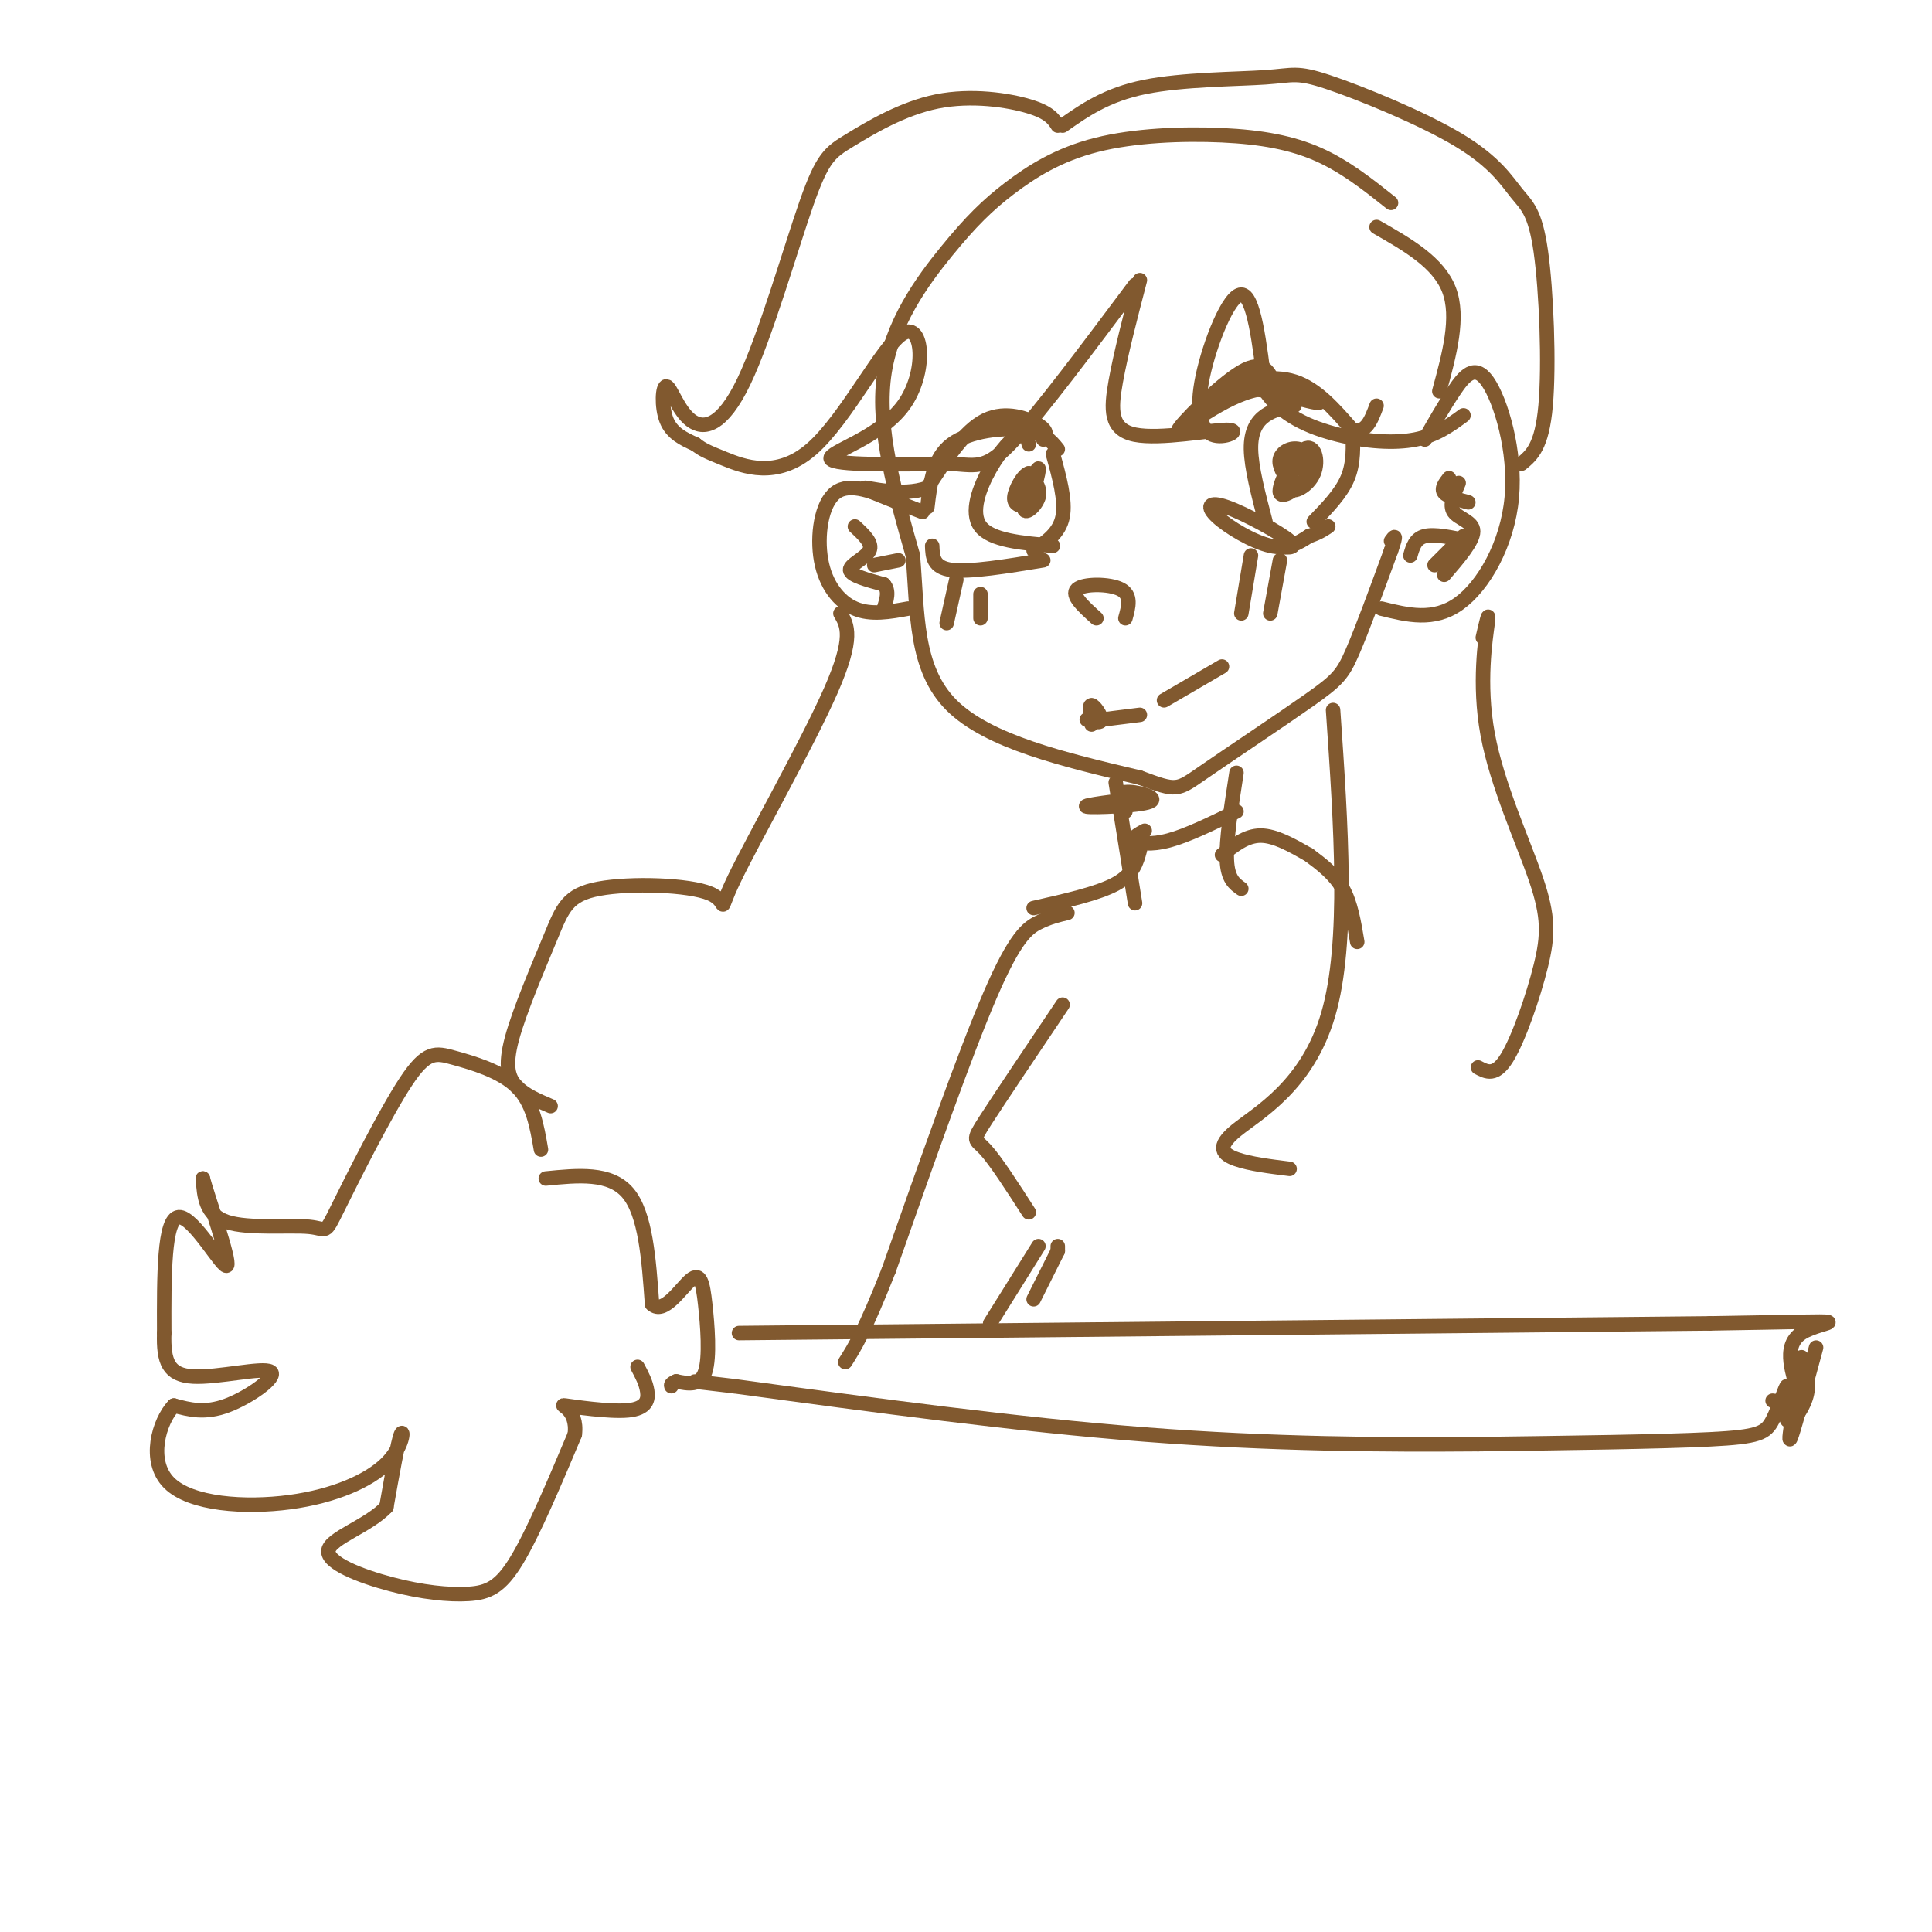 <svg viewBox='0 0 400 400' version='1.1' xmlns='http://www.w3.org/2000/svg' xmlns:xlink='http://www.w3.org/1999/xlink'><g fill='none' stroke='rgb(129,89,47)' stroke-width='3' stroke-linecap='round' stroke-linejoin='round'><path d='M112,238c-0.835,-4.866 -1.669,-9.733 -5,-13c-3.331,-3.267 -9.158,-4.935 -13,-6c-3.842,-1.065 -5.698,-1.526 -10,5c-4.302,6.526 -11.050,20.038 -14,26c-2.950,5.962 -2.102,4.374 -6,4c-3.898,-0.374 -12.542,0.464 -17,-1c-4.458,-1.464 -4.729,-5.232 -5,-9'/><path d='M42,244c0.917,3.560 5.708,16.958 5,18c-0.708,1.042 -6.917,-10.274 -10,-10c-3.083,0.274 -3.042,12.137 -3,24'/><path d='M34,276c-0.183,5.923 0.858,8.732 6,9c5.142,0.268 14.384,-2.005 16,-1c1.616,1.005 -4.396,5.287 -9,7c-4.604,1.713 -7.802,0.856 -11,0'/><path d='M36,291c-3.136,3.290 -5.476,11.514 -1,16c4.476,4.486 15.767,5.233 25,4c9.233,-1.233 16.409,-4.447 20,-8c3.591,-3.553 3.597,-7.444 3,-6c-0.597,1.444 -1.799,8.222 -3,15'/><path d='M80,312c-3.744,3.974 -11.603,6.410 -12,9c-0.397,2.590 6.667,5.333 13,7c6.333,1.667 11.936,2.256 16,2c4.064,-0.256 6.590,-1.359 10,-7c3.410,-5.641 7.705,-15.821 12,-26'/><path d='M119,297c0.686,-5.490 -3.600,-6.214 -2,-6c1.600,0.214 9.085,1.365 13,1c3.915,-0.365 4.262,-2.247 4,-4c-0.262,-1.753 -1.131,-3.376 -2,-5'/><path d='M113,244c6.667,-0.667 13.333,-1.333 17,3c3.667,4.333 4.333,13.667 5,23'/><path d='M135,270c2.423,2.340 5.979,-3.311 8,-5c2.021,-1.689 2.506,0.584 3,5c0.494,4.416 0.998,10.976 0,14c-0.998,3.024 -3.499,2.512 -6,2'/><path d='M140,286c-1.167,0.500 -1.083,0.750 -1,1'/><path d='M153,276c0.000,0.000 201.000,-2.000 201,-2'/><path d='M354,274c35.405,-0.548 23.417,-0.917 19,2c-4.417,2.917 -1.262,9.119 -1,12c0.262,2.881 -2.369,2.440 -5,2'/><path d='M376,279c-2.083,7.750 -4.167,15.500 -5,18c-0.833,2.500 -0.417,-0.250 0,-3'/><path d='M373,281c0.893,2.554 1.785,5.108 1,8c-0.785,2.892 -3.249,6.123 -4,5c-0.751,-1.123 0.211,-6.600 0,-7c-0.211,-0.400 -1.595,4.277 -3,7c-1.405,2.723 -2.830,3.492 -13,4c-10.170,0.508 -29.085,0.754 -48,1'/><path d='M306,299c-19.022,0.156 -42.578,0.044 -69,-2c-26.422,-2.044 -55.711,-6.022 -85,-10'/><path d='M152,287c-14.167,-1.667 -7.083,-0.833 0,0'/><path d='M288,42c-4.738,-3.768 -9.475,-7.537 -15,-10c-5.525,-2.463 -11.837,-3.622 -20,-4c-8.163,-0.378 -18.176,0.023 -26,2c-7.824,1.977 -13.458,5.530 -18,9c-4.542,3.470 -7.992,6.857 -13,13c-5.008,6.143 -11.574,15.041 -13,26c-1.426,10.959 2.287,23.980 6,37'/><path d='M189,115c0.978,11.978 0.422,23.422 8,31c7.578,7.578 23.289,11.289 39,15'/><path d='M236,161c7.762,2.911 7.668,2.687 13,-1c5.332,-3.687 16.089,-10.839 22,-15c5.911,-4.161 6.974,-5.332 9,-10c2.026,-4.668 5.013,-12.834 8,-21'/><path d='M288,114c1.333,-3.833 0.667,-2.917 0,-2'/><path d='M295,91c1.957,-3.447 3.914,-6.893 6,-10c2.086,-3.107 4.301,-5.874 7,-2c2.699,3.874 5.880,14.389 5,24c-0.880,9.611 -5.823,18.317 -11,22c-5.177,3.683 -10.589,2.341 -16,1'/><path d='M186,104c-5.012,-2.131 -10.024,-4.262 -13,-2c-2.976,2.262 -3.917,8.917 -3,14c0.917,5.083 3.690,8.595 7,10c3.310,1.405 7.155,0.702 11,0'/><path d='M302,100c-1.000,2.289 -2.000,4.578 -1,6c1.000,1.422 4.000,1.978 4,4c0.000,2.022 -3.000,5.511 -6,9'/><path d='M304,104c-2.167,-0.583 -4.333,-1.167 -5,-2c-0.667,-0.833 0.167,-1.917 1,-3'/><path d='M303,111c0.000,0.000 -6.000,6.000 -6,6'/><path d='M304,112c-3.500,-0.750 -7.000,-1.500 -9,-1c-2.000,0.500 -2.500,2.250 -3,4'/><path d='M177,109c1.867,1.733 3.733,3.467 3,5c-0.733,1.533 -4.067,2.867 -4,4c0.067,1.133 3.533,2.067 7,3'/><path d='M183,121c1.167,1.333 0.583,3.167 0,5'/><path d='M181,117c0.000,0.000 5.000,-1.000 5,-1'/><path d='M233,128c0.667,-2.400 1.333,-4.800 -1,-6c-2.333,-1.200 -7.667,-1.200 -9,0c-1.333,1.200 1.333,3.600 4,6'/><path d='M259,115c0.000,0.000 -2.000,12.000 -2,12'/><path d='M265,116c0.000,0.000 -2.000,11.000 -2,11'/><path d='M198,120c0.000,0.000 -2.000,9.000 -2,9'/><path d='M203,123c0.000,0.000 0.000,5.000 0,5'/><path d='M264,80c-1.153,-2.887 -2.306,-5.774 -7,-3c-4.694,2.774 -12.928,11.207 -13,12c-0.072,0.793 8.019,-6.056 15,-8c6.981,-1.944 12.852,1.016 14,2c1.148,0.984 -2.426,-0.008 -6,-1'/><path d='M267,82c-3.174,-0.749 -8.107,-2.121 -12,-1c-3.893,1.121 -6.744,4.733 -7,5c-0.256,0.267 2.085,-2.813 6,-5c3.915,-2.187 9.404,-3.482 14,-2c4.596,1.482 8.298,5.741 12,10'/><path d='M280,89c2.833,0.833 3.917,-2.083 5,-5'/><path d='M268,84c-2.133,0.400 -4.267,0.800 -6,2c-1.733,1.200 -3.067,3.200 -3,7c0.067,3.800 1.533,9.400 3,15'/><path d='M280,89c0.167,3.417 0.333,6.833 -1,10c-1.333,3.167 -4.167,6.083 -7,9'/><path d='M263,113c3.027,0.380 6.054,0.759 4,-1c-2.054,-1.759 -9.190,-5.657 -13,-7c-3.810,-1.343 -4.295,-0.131 -2,2c2.295,2.131 7.370,5.180 11,6c3.630,0.820 5.815,-0.590 8,-2'/><path d='M271,111c2.000,-0.667 3.000,-1.333 4,-2'/><path d='M216,91c0.533,-0.844 1.067,-1.689 -1,-3c-2.067,-1.311 -6.733,-3.089 -11,-1c-4.267,2.089 -8.133,8.044 -12,14'/><path d='M192,101c-5.289,1.956 -12.511,-0.156 -13,0c-0.489,0.156 5.756,2.578 12,5'/><path d='M213,92c-0.315,-1.304 -0.631,-2.607 -2,-2c-1.369,0.607 -3.792,3.125 -6,7c-2.208,3.875 -4.202,9.107 -2,12c2.202,2.893 8.601,3.446 15,4'/><path d='M218,94c1.333,4.833 2.667,9.667 2,13c-0.667,3.333 -3.333,5.167 -6,7'/><path d='M216,116c-7.583,1.250 -15.167,2.500 -19,2c-3.833,-0.500 -3.917,-2.750 -4,-5'/><path d='M214,101c-0.767,2.847 -1.534,5.694 -1,4c0.534,-1.694 2.370,-7.928 2,-8c-0.370,-0.072 -2.946,6.019 -3,8c-0.054,1.981 2.413,-0.148 3,-2c0.587,-1.852 -0.707,-3.426 -2,-5'/><path d='M213,98c-1.111,0.244 -2.889,3.356 -3,5c-0.111,1.644 1.444,1.822 3,2'/><path d='M269,97c0.380,-2.090 0.760,-4.180 0,-3c-0.760,1.180 -2.660,5.630 -2,7c0.660,1.370 3.879,-0.339 5,-3c1.121,-2.661 0.144,-6.275 -2,-5c-2.144,1.275 -5.456,7.438 -5,9c0.456,1.562 4.679,-1.478 6,-4c1.321,-2.522 -0.260,-4.525 -2,-5c-1.740,-0.475 -3.640,0.579 -4,2c-0.360,1.421 0.820,3.211 2,5'/><path d='M267,100c0.500,1.000 0.750,1.000 1,1'/><path d='M192,105c0.600,-5.067 1.200,-10.133 5,-13c3.800,-2.867 10.800,-3.533 15,-3c4.200,0.533 5.600,2.267 7,4'/><path d='M225,149c1.489,0.422 2.978,0.844 3,0c0.022,-0.844 -1.422,-2.956 -2,-3c-0.578,-0.044 -0.289,1.978 0,4'/><path d='M228,149c0.000,0.000 8.000,-1.000 8,-1'/><path d='M241,145c0.000,0.000 12.000,-7.000 12,-7'/><path d='M285,47c6.417,3.667 12.833,7.333 15,13c2.167,5.667 0.083,13.333 -2,21'/><path d='M219,26c-0.880,-1.366 -1.760,-2.731 -6,-4c-4.240,-1.269 -11.841,-2.440 -19,-1c-7.159,1.440 -13.876,5.492 -18,8c-4.124,2.508 -5.656,3.472 -9,13c-3.344,9.528 -8.501,27.619 -13,37c-4.499,9.381 -8.340,10.050 -11,8c-2.660,-2.050 -4.139,-6.821 -5,-7c-0.861,-0.179 -1.103,4.235 0,7c1.103,2.765 3.552,3.883 6,5'/><path d='M144,92c1.481,1.131 2.183,1.459 6,3c3.817,1.541 10.749,4.294 18,-2c7.251,-6.294 14.820,-21.636 19,-24c4.180,-2.364 4.972,8.248 0,15c-4.972,6.752 -15.706,9.643 -15,11c0.706,1.357 12.853,1.178 25,1'/><path d='M197,96c5.667,0.467 7.333,1.133 13,-5c5.667,-6.133 15.333,-19.067 25,-32'/><path d='M236,58c-1.974,7.577 -3.947,15.155 -5,21c-1.053,5.845 -1.184,9.959 4,11c5.184,1.041 15.685,-0.989 19,-1c3.315,-0.011 -0.555,1.997 -3,1c-2.445,-0.997 -3.466,-4.999 -2,-12c1.466,-7.001 5.419,-17.000 8,-17c2.581,0.000 3.791,10.000 5,20'/><path d='M262,81c3.333,5.012 9.167,7.542 15,9c5.833,1.458 11.667,1.845 16,1c4.333,-0.845 7.167,-2.923 10,-5'/><path d='M220,26c4.552,-3.200 9.105,-6.401 17,-8c7.895,-1.599 19.134,-1.597 25,-2c5.866,-0.403 6.360,-1.211 13,1c6.640,2.211 19.426,7.440 27,12c7.574,4.560 9.937,8.449 12,11c2.063,2.551 3.825,3.764 5,12c1.175,8.236 1.764,23.496 1,32c-0.764,8.504 -2.882,10.252 -5,12'/><path d='M307,132c0.706,-3.069 1.411,-6.138 1,-3c-0.411,3.138 -1.939,12.482 0,23c1.939,10.518 7.344,22.211 10,30c2.656,7.789 2.561,11.674 1,18c-1.561,6.326 -4.589,15.093 -7,19c-2.411,3.907 -4.206,2.953 -6,2'/><path d='M276,147c1.661,24.077 3.321,48.155 -1,63c-4.321,14.845 -14.625,20.458 -19,24c-4.375,3.542 -2.821,5.012 0,6c2.821,0.988 6.911,1.494 11,2'/><path d='M174,127c1.438,2.456 2.876,4.912 -2,16c-4.876,11.088 -16.064,30.809 -20,39c-3.936,8.191 -0.618,4.851 -5,3c-4.382,-1.851 -16.464,-2.214 -23,-1c-6.536,1.214 -7.525,4.006 -10,10c-2.475,5.994 -6.436,15.191 -8,21c-1.564,5.809 -0.733,8.231 1,10c1.733,1.769 4.366,2.884 7,4'/><path d='M231,162c0.000,0.000 4.000,25.000 4,25'/><path d='M256,160c-1.083,7.000 -2.167,14.000 -2,18c0.167,4.000 1.583,5.000 3,6'/><path d='M237,172c-1.311,0.711 -2.622,1.422 -2,2c0.622,0.578 3.178,1.022 7,0c3.822,-1.022 8.911,-3.511 14,-6'/><path d='M238,165c-7.113,0.875 -14.226,1.750 -13,2c1.226,0.250 10.792,-0.125 13,-1c2.208,-0.875 -2.940,-2.250 -5,-2c-2.060,0.250 -1.030,2.125 0,4'/><path d='M236,176c-0.667,2.500 -1.333,5.000 -5,7c-3.667,2.000 -10.333,3.500 -17,5'/><path d='M253,177c2.500,-2.000 5.000,-4.000 8,-4c3.000,0.000 6.500,2.000 10,4'/><path d='M221,189c-1.889,0.444 -3.778,0.889 -6,2c-2.222,1.111 -4.778,2.889 -10,15c-5.222,12.111 -13.111,34.556 -21,57'/><path d='M184,263c-5.000,12.667 -7.000,15.833 -9,19'/><path d='M271,177c2.667,2.000 5.333,4.000 7,7c1.667,3.000 2.333,7.000 3,11'/><path d='M220,208c-6.556,9.756 -13.111,19.511 -16,24c-2.889,4.489 -2.111,3.711 0,6c2.111,2.289 5.556,7.644 9,13'/><path d='M215,258c0.000,0.000 -10.000,16.000 -10,16'/><path d='M219,259c0.000,0.000 0.000,-1.000 0,-1'/><path d='M219,259c0.000,0.000 -5.000,10.000 -5,10'/></g>
</svg>